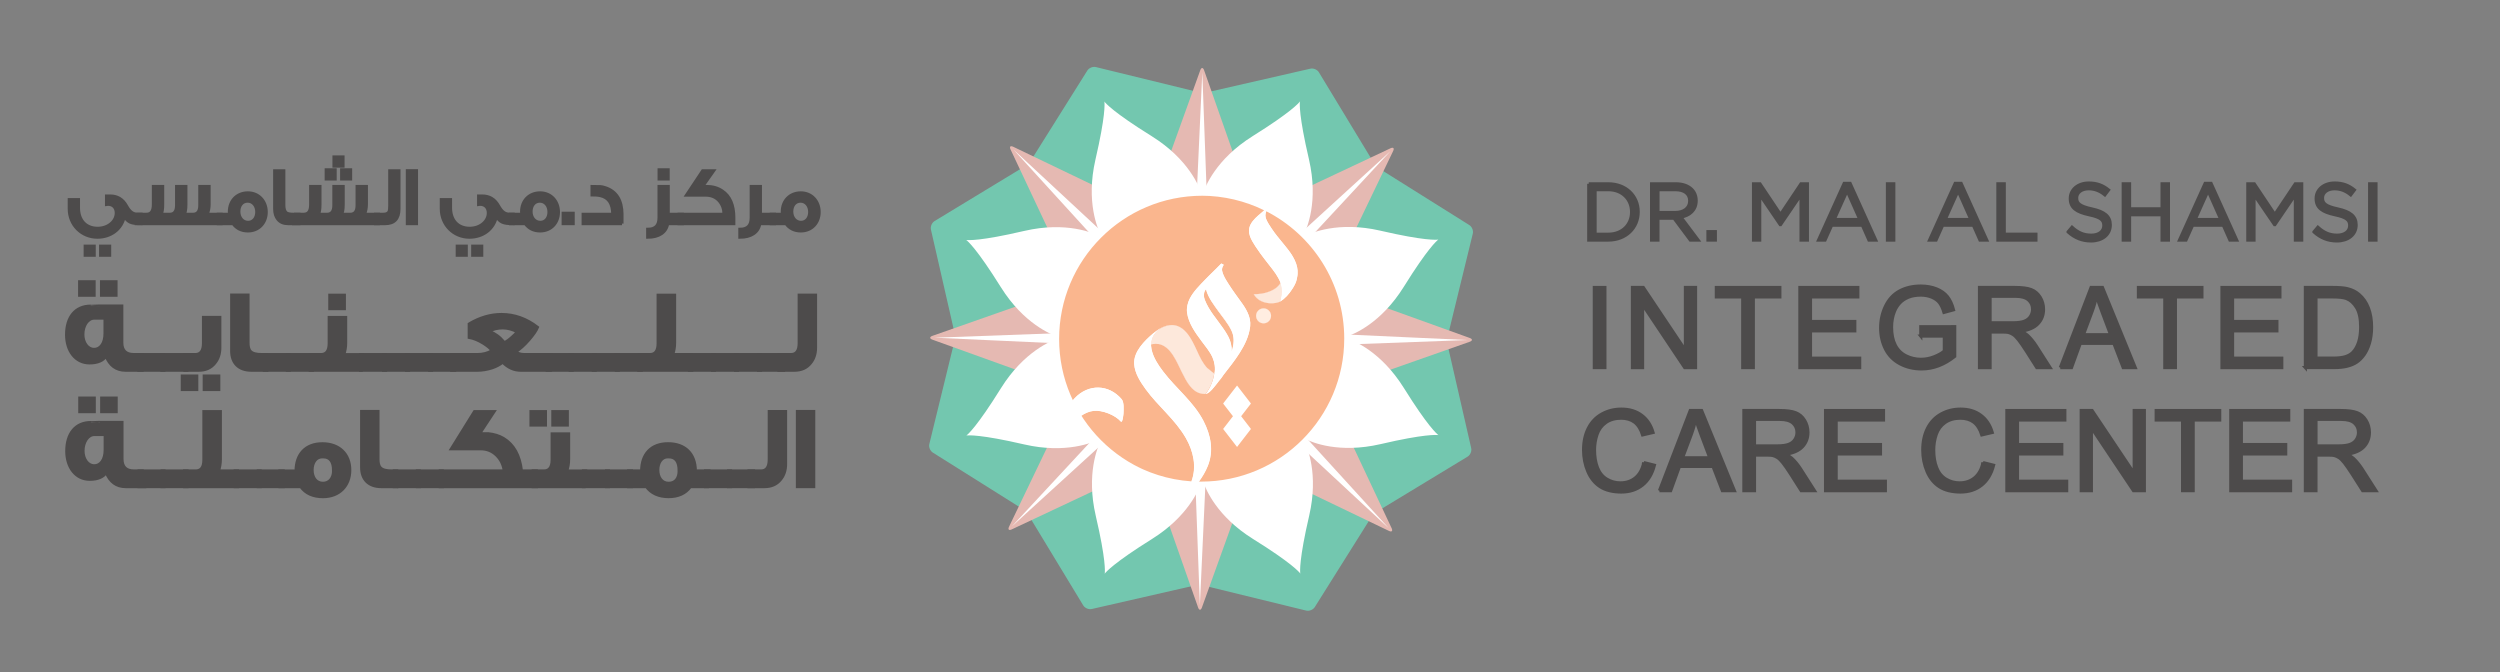 <?xml version="1.0" encoding="UTF-8"?>
<svg id="Layer_2" data-name="Layer 2" xmlns="http://www.w3.org/2000/svg" xmlns:xlink="http://www.w3.org/1999/xlink" viewBox="0 0 794.69 213.63">
  <rect x="0" y="0" width="794.69" height="213.63" fill="#808080" stroke="none"/>
  <defs>
    <style>
      .cls-1 {
        fill: #4d4b4b;
        stroke: #4d4b4b;
        stroke-miterlimit: 10;
      }

      .cls-2 {
        fill: #a3bbe1;
      }

      .cls-2, .cls-3, .cls-4, .cls-5, .cls-6, .cls-7, .cls-8, .cls-9, .cls-10, .cls-11 {
        stroke-width: 0px;
      }

      .cls-12 {
        clip-path: url(#clippath-2);
      }

      .cls-3 {
        fill: #ffede1;
      }

      .cls-4 {
        fill: none;
      }

      .cls-5 {
        fill: #73c7af;
      }

      .cls-13 {
        clip-path: url(#clippath-4);
      }

      .cls-6 {
        fill: #e5b9b2;
      }

      .cls-7 {
        fill: #f8ac86;
      }

      .cls-8 {
        fill: #fde8db;
      }

      .cls-14 {
        clip-path: url(#clippath);
      }

      .cls-15 {
        clip-path: url(#clippath-3);
      }

      .cls-9 {
        fill: #fab68e;
      }

      .cls-10 {
        fill: #fff;
      }

      .cls-11 {
        fill: #d4ebe4;
      }
    </style>
    <clipPath id="clippath">
      <circle class="cls-4" cx="382.2" cy="107.75" r="45.53"/>
    </clipPath>
    <clipPath id="clippath-2">
      <rect class="cls-4" x="-43.17" y="-192.46" width="841.89" height="595.28"/>
    </clipPath>
    <clipPath id="clippath-3">
      <rect class="cls-4" x="-43.17" y="-192.46" width="841.89" height="595.28"/>
    </clipPath>
    <clipPath id="clippath-4">
      <rect class="cls-4" x="-43.17" y="-192.46" width="841.89" height="595.28"/>
    </clipPath>
  </defs>
  <g id="Layer_1-2" data-name="Layer 1">
    <g>
      <rect class="cls-4" width="794.69" height="213.63"/>
      <g>
        <path class="cls-10" d="M457.19,107.75c.06,0,.11-.02.11-.02l-.02-.05-.09.06Z"/>
        <path class="cls-10" d="M307.12,107.75l.09-.06c-.07.01-.11.02-.11.02l.02.05Z"/>
        <path class="cls-10" d="M307.05,107.73s.04,0,.1.02l-.08-.06-.02.05Z"/>
        <path class="cls-10" d="M457.35,107.7s-.04,0-.1-.02l.08.06.02-.05Z"/>
        <path class="cls-5" d="M436.45,51.39c.52.85,1.63,1.98,2.47,2.51l28.15,17.65c.84.53,1.34,1.75,1.1,2.72l-7.89,32.28c-.24.97-.25,2.55-.03,3.52l7.41,32.38c.22.97-.29,2.18-1.14,2.7l-28.41,17.23c-.85.52-1.98,1.63-2.51,2.47l-17.67,28.14c-.53.84-1.75,1.34-2.72,1.1l-32.25-7.88c-.97-.24-2.55-.25-3.52-.03l-32.4,7.41c-.97.22-2.18-.29-2.7-1.14l-17.22-28.4c-.52-.85-1.63-1.98-2.47-2.51l-28.14-17.68c-.84-.53-1.34-1.75-1.1-2.72l7.88-32.25c.24-.97.25-2.55.03-3.52l-7.4-32.39c-.22-.97.29-2.18,1.14-2.7l28.41-17.24c.85-.51,1.98-1.63,2.51-2.47l17.66-28.15c.53-.84,1.75-1.34,2.72-1.1l32.27,7.89c.96.24,2.55.25,3.52.03l32.39-7.41c.97-.22,2.18.29,2.7,1.14l17.23,28.42Z"/>
        <path class="cls-6" d="M422.88,89.57c-.43.9-.02,1.91.92,2.24l43.39,15.62c.94.34.93.88,0,1.21l-43.51,15.3c-.94.33-1.36,1.34-.94,2.24l19.63,41.73c.42.9.04,1.28-.86.85l-41.58-19.97c-.9-.43-1.9-.02-2.24.92l-15.63,43.41c-.34.94-.88.93-1.21,0l-15.28-43.52c-.33-.94-1.34-1.36-2.24-.94l-41.73,19.63c-.9.42-1.28.04-.85-.86l19.97-41.58c.43-.9.02-1.91-.92-2.24l-43.41-15.64c-.94-.34-.93-.88,0-1.21l43.53-15.29c.94-.33,1.36-1.34.94-2.24l-19.63-41.72c-.42-.9-.04-1.28.86-.85l41.58,19.97c.9.43,1.9.02,2.24-.92l15.63-43.39c.34-.93.88-.93,1.21,0l15.29,43.51c.33.94,1.34,1.36,2.24.94l41.72-19.63c.9-.42,1.28-.04.85.86l-19.96,41.58Z"/>
        <path class="cls-10" d="M351.01,32.21l.06.08c0-.06-.02-.1-.02-.1l-.04.02Z"/>
        <path class="cls-10" d="M413.4,182.36l-.06-.08c0,.07.01.11.01.11l.05-.02Z"/>
        <path class="cls-10" d="M413.23,32.14s0,.04-.02.11l.06-.09-.04-.02Z"/>
        <path class="cls-10" d="M351.17,182.44s0-.04.02-.1l-.06.09.04.02Z"/>
        <path class="cls-10" d="M438.73,73.31c-13.33-3.05-21.95.71-23.92,1.71-.13-.13-.25-.27-.38-.39,1-1.98,4.74-10.6,1.67-23.92l-.03-.14c-3.24-13.88-2.94-17.72-2.84-18.32-.37.49-2.86,3.42-14.96,10.97l-.12.08c-11.7,7.33-15.09,16.18-15.73,18.17-.17,0-.34.01-.51.01-.63-1.97-4.03-10.83-15.76-18.16l-.12-.08c-12.1-7.52-14.6-10.45-14.97-10.95.09.61.4,4.45-2.82,18.33l-.03.14c-3.09,13.48.79,22.14,1.74,23.98-.12.12-.25.23-.37.35-1.86-.95-10.52-4.8-23.97-1.69l-.14.03c-13.88,3.24-17.72,2.93-18.33,2.85.49.36,3.42,2.86,10.97,14.95l.08.12c7.26,11.57,16,15.01,18.12,15.71,0,.18,0,.37,0,.55-2.1.69-10.85,4.14-18.1,15.74l-.08.12c-7.52,12.09-10.45,14.6-10.94,14.97.61-.09,4.46-.39,18.33,2.82l.14.03c13.19,3.02,21.76-.63,23.85-1.67.14.14.28.29.42.43-1.05,2.1-4.67,10.67-1.63,23.84l.03.14c3.24,13.88,2.93,17.72,2.84,18.32.37-.49,2.86-3.42,14.95-10.97l.12-.08c11.36-7.12,14.88-15.66,15.66-17.97.22,0,.43,0,.65-.01.78,2.3,4.3,10.84,15.69,17.96l.12.08c12.1,7.52,14.6,10.45,14.97,10.94-.09-.61-.4-4.45,2.82-18.33l.03-.14c3-13.09-.57-21.62-1.65-23.79.16-.15.32-.3.46-.45,2.19,1.08,10.72,4.62,23.79,1.6l.14-.03c13.89-3.24,17.72-2.93,18.33-2.85-.49-.36-3.43-2.85-10.97-14.95l-.08-.12c-7.18-11.45-15.8-14.93-18.03-15.67,0-.2,0-.41-.01-.61,2.22-.74,10.85-4.23,18.02-15.71l.08-.12c7.52-12.09,10.45-14.6,10.95-14.97-.61.09-4.46.4-18.33-2.81l-.14-.03Z"/>
        <polygon class="cls-10" points="382.18 22.99 385 100.07 441.96 48.07 389.49 104.57 466.51 108.09 389.47 110.93 441.43 167.89 384.94 115.39 381.41 192.42 378.6 115.35 321.62 167.36 374.09 110.86 297.08 107.35 374.12 104.52 322.15 47.54 378.66 100.02 382.18 22.99"/>
        <path class="cls-11" d="M400.12,56.51l.07-.06-.07.06Z"/>
        <polygon class="cls-10" points="388.85 128.21 388.85 128.34 391.92 132.31 388.85 136.29 388.85 136.42 393.23 142.08 397.6 136.42 397.6 136.29 394.53 132.31 397.6 128.34 397.6 128.21 393.23 122.55 388.85 128.21"/>
        <g>
          <path class="cls-1" d="M505.02,58.43h6.21c5.62,0,9.51,3.86,9.51,8.89v.05c0,5.03-3.88,8.94-9.51,8.94h-6.21v-17.89ZM511.23,74.45c4.52,0,7.41-3.07,7.41-7.03v-.05c0-3.96-2.89-7.08-7.41-7.08h-4.19v14.16h4.19Z"/>
          <path class="cls-1" d="M525.01,58.43h7.69c2.2,0,3.96.66,5.09,1.79.87.87,1.38,2.12,1.38,3.53v.05c0,2.96-2.04,4.7-4.86,5.21l5.49,7.31h-2.48l-5.19-6.95h-5.11v6.95h-2.02v-17.89ZM532.52,67.55c2.68,0,4.6-1.38,4.6-3.68v-.05c0-2.2-1.69-3.53-4.57-3.53h-5.52v7.26h5.49Z"/>
          <path class="cls-1" d="M542.92,73.63h2.35v2.68h-2.35v-2.68Z"/>
          <path class="cls-1" d="M557.41,58.43h2.04l6.52,9.76,6.52-9.76h2.04v17.89h-2.02v-14.49l-6.52,9.58h-.1l-6.52-9.56v14.47h-1.97v-17.89Z"/>
          <path class="cls-1" d="M586.22,58.3h1.89l8.15,18.02h-2.17l-2.1-4.73h-9.74l-2.12,4.73h-2.07l8.15-18.02ZM591.2,69.77l-4.06-9.12-4.09,9.12h8.15Z"/>
          <path class="cls-1" d="M599.97,58.43h2.02v17.89h-2.02v-17.89Z"/>
          <path class="cls-1" d="M621.51,58.3h1.89l8.15,18.02h-2.17l-2.1-4.73h-9.74l-2.12,4.73h-2.07l8.15-18.02ZM626.49,69.77l-4.06-9.12-4.09,9.12h8.15Z"/>
          <path class="cls-1" d="M635.08,58.43h2.02v16.02h10.07v1.87h-12.09v-17.89Z"/>
          <path class="cls-1" d="M657.39,73.71l1.25-1.48c1.87,1.69,3.65,2.53,6.13,2.53s3.99-1.28,3.99-3.04v-.05c0-1.66-.89-2.61-4.65-3.4-4.11-.89-6.01-2.22-6.01-5.16v-.05c0-2.81,2.48-4.88,5.88-4.88,2.61,0,4.47.74,6.29,2.2l-1.18,1.56c-1.66-1.35-3.32-1.94-5.16-1.94-2.33,0-3.81,1.28-3.81,2.89v.05c0,1.69.92,2.63,4.86,3.48,3.99.87,5.83,2.33,5.83,5.06v.05c0,3.07-2.56,5.06-6.11,5.06-2.84,0-5.16-.95-7.31-2.86Z"/>
          <path class="cls-1" d="M674.92,58.43h2.02v7.95h10.33v-7.95h2.02v17.89h-2.02v-8.05h-10.33v8.05h-2.02v-17.89Z"/>
          <path class="cls-1" d="M700.96,58.3h1.89l8.15,18.02h-2.17l-2.1-4.73h-9.74l-2.12,4.73h-2.07l8.15-18.02ZM705.95,69.77l-4.06-9.12-4.09,9.12h8.15Z"/>
          <path class="cls-1" d="M714.54,58.43h2.04l6.52,9.76,6.52-9.76h2.04v17.89h-2.02v-14.49l-6.52,9.58h-.1l-6.52-9.56v14.47h-1.97v-17.89Z"/>
          <path class="cls-1" d="M735.54,73.71l1.25-1.48c1.87,1.69,3.65,2.53,6.13,2.53s3.99-1.28,3.99-3.04v-.05c0-1.66-.89-2.61-4.65-3.4-4.11-.89-6.01-2.22-6.01-5.16v-.05c0-2.81,2.48-4.88,5.88-4.88,2.61,0,4.47.74,6.29,2.2l-1.18,1.56c-1.66-1.35-3.32-1.94-5.16-1.94-2.33,0-3.81,1.28-3.81,2.89v.05c0,1.69.92,2.63,4.86,3.48,3.99.87,5.83,2.33,5.83,5.06v.05c0,3.07-2.56,5.06-6.11,5.06-2.84,0-5.16-.95-7.31-2.86Z"/>
          <path class="cls-1" d="M753.25,58.43h2.02v17.89h-2.02v-17.89Z"/>
        </g>
        <g>
          <path class="cls-1" d="M522.53,147.04l3.37.85c-.71,2.77-1.98,4.88-3.81,6.33-1.84,1.46-4.08,2.18-6.73,2.18s-4.98-.56-6.7-1.68c-1.72-1.12-3.03-2.74-3.93-4.86-.9-2.12-1.35-4.4-1.35-6.83,0-2.65.51-4.97,1.52-6.94,1.01-1.97,2.46-3.47,4.33-4.5,1.87-1.03,3.93-1.54,6.18-1.54,2.55,0,4.69.65,6.43,1.95,1.74,1.3,2.95,3.12,3.63,5.47l-3.32.78c-.59-1.85-1.45-3.2-2.57-4.05-1.12-.84-2.54-1.27-4.24-1.27-1.96,0-3.59.47-4.91,1.41-1.31.94-2.24,2.2-2.77,3.78-.53,1.58-.8,3.21-.8,4.89,0,2.17.32,4.06.95,5.67.63,1.62,1.61,2.82,2.94,3.62,1.33.8,2.77,1.2,4.33,1.2,1.89,0,3.49-.54,4.8-1.63,1.31-1.09,2.19-2.7,2.66-4.85Z"/>
          <path class="cls-1" d="M527.5,155.97l9.78-25.47h3.63l10.42,25.47h-3.84l-2.97-7.71h-10.65l-2.8,7.71h-3.58ZM534.85,145.51h8.64l-2.66-7.06c-.81-2.14-1.41-3.9-1.81-5.28-.32,1.63-.78,3.26-1.37,4.86l-2.8,7.47Z"/>
          <path class="cls-1" d="M554.34,155.97v-25.47h11.29c2.27,0,4,.23,5.18.69,1.18.46,2.13,1.27,2.83,2.42s1.06,2.44,1.06,3.84c0,1.81-.58,3.33-1.75,4.57-1.17,1.24-2.98,2.03-5.42,2.36.89.43,1.57.85,2.03,1.27.98.9,1.92,2.03,2.8,3.39l4.43,6.93h-4.24l-3.37-5.3c-.98-1.53-1.8-2.7-2.43-3.51-.64-.81-1.21-1.38-1.71-1.7-.5-.32-1.02-.55-1.54-.68-.38-.08-1.01-.12-1.88-.12h-3.91v11.31h-3.37ZM557.71,141.74h7.24c1.54,0,2.75-.16,3.61-.48s1.53-.83,1.98-1.53c.45-.7.68-1.46.68-2.28,0-1.21-.44-2.2-1.31-2.97-.88-.78-2.26-1.17-4.14-1.17h-8.06v8.43Z"/>
          <path class="cls-1" d="M580.3,155.97v-25.47h18.42v3.01h-15.05v7.8h14.09v2.99h-14.09v8.67h15.64v3.01h-19.01Z"/>
          <path class="cls-1" d="M630.35,147.04l3.37.85c-.71,2.77-1.98,4.88-3.81,6.33-1.84,1.46-4.08,2.18-6.73,2.18s-4.98-.56-6.7-1.68c-1.72-1.12-3.03-2.74-3.93-4.86-.9-2.12-1.35-4.4-1.35-6.83,0-2.65.51-4.97,1.52-6.94,1.01-1.97,2.46-3.47,4.33-4.5,1.87-1.03,3.93-1.54,6.18-1.54,2.55,0,4.69.65,6.43,1.95,1.74,1.3,2.95,3.12,3.63,5.47l-3.32.78c-.59-1.85-1.45-3.2-2.57-4.05-1.12-.84-2.54-1.27-4.24-1.27-1.96,0-3.59.47-4.91,1.41-1.31.94-2.24,2.2-2.77,3.78-.53,1.58-.8,3.21-.8,4.89,0,2.17.32,4.06.95,5.67.63,1.62,1.61,2.82,2.94,3.62,1.33.8,2.77,1.2,4.33,1.2,1.89,0,3.49-.54,4.8-1.63,1.31-1.09,2.2-2.7,2.66-4.85Z"/>
          <path class="cls-1" d="M637.94,155.97v-25.47h18.42v3.01h-15.05v7.8h14.09v2.99h-14.09v8.67h15.64v3.01h-19.01Z"/>
          <path class="cls-1" d="M661.57,155.97v-25.47h3.46l13.38,20v-20h3.23v25.47h-3.46l-13.38-20.02v20.02h-3.23Z"/>
          <path class="cls-1" d="M693.79,155.97v-22.46h-8.39v-3.01h20.19v3.01h-8.43v22.46h-3.37Z"/>
          <path class="cls-1" d="M709.11,155.97v-25.47h18.42v3.01h-15.05v7.8h14.09v2.99h-14.09v8.67h15.64v3.01h-19.01Z"/>
          <path class="cls-1" d="M732.82,155.97v-25.47h11.29c2.27,0,4,.23,5.18.69,1.18.46,2.13,1.27,2.83,2.42.71,1.16,1.06,2.44,1.06,3.84,0,1.81-.58,3.33-1.75,4.57-1.17,1.24-2.98,2.03-5.42,2.36.89.43,1.57.85,2.03,1.27.98.9,1.92,2.03,2.8,3.39l4.43,6.93h-4.24l-3.37-5.3c-.99-1.53-1.8-2.7-2.43-3.51-.64-.81-1.21-1.38-1.71-1.7-.5-.32-1.02-.55-1.54-.68-.38-.08-1.01-.12-1.88-.12h-3.91v11.31h-3.37ZM736.2,141.74h7.24c1.54,0,2.75-.16,3.61-.48s1.53-.83,1.98-1.53c.45-.7.68-1.46.68-2.28,0-1.21-.44-2.2-1.31-2.97-.87-.78-2.25-1.17-4.14-1.17h-8.06v8.43Z"/>
        </g>
        <g>
          <path class="cls-1" d="M506.79,116.85v-25.47h3.37v25.47h-3.37Z"/>
          <path class="cls-1" d="M518.91,116.85v-25.47h3.46l13.38,20v-20h3.23v25.47h-3.46l-13.38-20.02v20.02h-3.23Z"/>
          <path class="cls-1" d="M553.97,116.85v-22.46h-8.39v-3.01h20.19v3.01h-8.43v22.46h-3.37Z"/>
          <path class="cls-1" d="M572.14,116.85v-25.47h18.42v3.01h-15.05v7.8h14.09v2.99h-14.09v8.67h15.64v3.01h-19.01Z"/>
          <path class="cls-1" d="M610.57,106.85v-2.99l10.79-.02v9.45c-1.66,1.32-3.36,2.31-5.12,2.98-1.76.67-3.57,1-5.42,1-2.5,0-4.78-.54-6.82-1.61-2.04-1.07-3.59-2.62-4.63-4.65-1.04-2.03-1.56-4.29-1.56-6.79s.52-4.79,1.56-6.94c1.04-2.15,2.53-3.75,4.47-4.79,1.95-1.04,4.19-1.56,6.72-1.56,1.84,0,3.51.3,4.99.89,1.49.6,2.66,1.43,3.5,2.49.84,1.07,1.49,2.46,1.93,4.17l-3.04.83c-.38-1.3-.86-2.32-1.42-3.06-.57-.74-1.38-1.34-2.43-1.78s-2.22-.67-3.51-.67c-1.54,0-2.87.23-4,.7-1.12.47-2.03,1.09-2.72,1.85s-1.22,1.6-1.61,2.52c-.65,1.58-.97,3.28-.97,5.13,0,2.27.39,4.17,1.17,5.7.78,1.53,1.92,2.67,3.41,3.41,1.49.74,3.08,1.11,4.76,1.11,1.46,0,2.88-.28,4.27-.84,1.39-.56,2.44-1.16,3.16-1.8v-4.74h-7.49Z"/>
          <path class="cls-1" d="M629.23,116.85v-25.47h11.29c2.27,0,4,.23,5.18.69,1.18.46,2.13,1.27,2.83,2.42.71,1.16,1.06,2.44,1.06,3.84,0,1.81-.58,3.33-1.75,4.57-1.17,1.24-2.98,2.03-5.42,2.36.89.43,1.57.85,2.03,1.27.98.9,1.92,2.03,2.8,3.39l4.43,6.93h-4.24l-3.37-5.3c-.99-1.53-1.8-2.7-2.43-3.51-.64-.81-1.21-1.38-1.71-1.7-.5-.32-1.02-.55-1.54-.68-.38-.08-1.01-.12-1.88-.12h-3.91v11.31h-3.37ZM632.6,102.61h7.24c1.54,0,2.75-.16,3.61-.48s1.53-.83,1.98-1.53c.45-.7.68-1.46.68-2.28,0-1.21-.44-2.2-1.31-2.97-.87-.78-2.25-1.17-4.14-1.17h-8.06v8.43Z"/>
          <path class="cls-1" d="M654.92,116.85l9.78-25.47h3.63l10.42,25.47h-3.84l-2.97-7.71h-10.65l-2.8,7.71h-3.58ZM662.27,106.39h8.64l-2.66-7.06c-.81-2.14-1.41-3.9-1.81-5.28-.32,1.63-.78,3.26-1.37,4.86l-2.8,7.47Z"/>
          <path class="cls-1" d="M688.14,116.85v-22.46h-8.39v-3.01h20.19v3.01h-8.43v22.46h-3.37Z"/>
          <path class="cls-1" d="M706.31,116.85v-25.47h18.42v3.01h-15.05v7.8h14.09v2.99h-14.09v8.67h15.64v3.01h-19.01Z"/>
          <path class="cls-1" d="M732.82,116.85v-25.47h8.77c1.98,0,3.49.12,4.53.37,1.46.34,2.7.94,3.74,1.82,1.34,1.14,2.35,2.59,3.01,4.35.67,1.77,1,3.78,1,6.05,0,1.93-.23,3.65-.68,5.14-.45,1.49-1.03,2.73-1.74,3.71-.71.98-1.48,1.75-2.32,2.31-.84.56-1.85.99-3.04,1.28s-2.55.43-4.09.43h-9.19ZM736.19,113.84h5.44c1.68,0,3-.16,3.95-.47.96-.31,1.72-.75,2.28-1.32.8-.8,1.42-1.87,1.87-3.22.45-1.35.67-2.99.67-4.91,0-2.66-.44-4.71-1.31-6.14-.87-1.43-1.94-2.39-3.19-2.88-.9-.35-2.36-.52-4.36-.52h-5.35v19.46Z"/>
        </g>
        <path class="cls-10" d="M385.81,100.27c-1.11-1.55-2.14-3.17-2.84-4.98-.09-.24-.16-.5-.21-.75-.08-.43-.07-.88,0-1.31.01-.09.03-.18.05-.26l.02-.08h0c.08-.28.21-.54.4-.78l.15-.21c.54,2.55,2.58,5.14,3.9,7.01,1.47,2.09,3.15,3.96,4.24,6.3.81,1.73.79,3.7.3,5.54-.01.07-.04.13-.05.2-.03.14-.07.28-.11.41v.03c-.03.07-.05.14-.07.21h0s-.04.14-.04.14c.02-.8-.06-1.6-.24-2.4-.09-.4-.2-.8-.35-1.21-.24-.62-.54-1.25-.91-1.87-.4-.7-.85-1.37-1.31-2.02-.94-1.35-1.96-2.64-2.91-3.98M383.33,125.21c1.21-.11,2.91-2.54,3.59-3.36.04-.06.26-.33.52-.69.54-.61,1.04-1.26,1.45-1.92,3.46-4.47,7.66-9.49,8.45-15.02.03-.17.04-.35.07-.52.15-1.48-.18-2.87-.76-4.17-.14-.34-.3-.65-.48-.97-.07-.13-.14-.25-.21-.37-.09-.16-.18-.31-.28-.47-.14-.21-.27-.42-.41-.64-.15-.23-.31-.46-.47-.68-1.46-2.05-2.95-4.03-4.3-6.16-.55-.87-1.11-1.73-1.52-2.67-.41-.94-.78-1.88-.28-2.86.05-.1.18-.3.3-.52-.24-.14-.49-.27-.73-.4-.1.08-.19.14-.23.19-1.91,2.01-3.12,3.05-4.86,4.86-1.81,1.89-3.82,3.82-5.01,6.19-.62,1.24-1,2.86-.83,4.26.43,3.43,2.57,6.4,4.58,9.11,1.24,1.67,2.66,3.31,3.51,5.22.34.76.58,1.6.7,2.47v-.03s0,.03,0,.03c.13.95.11,1.92-.09,2.82,0-.01-.03-.06-.09-.11-.29,1.81-1.01,4.25-2.77,6.43h.12Z"/>
        <path class="cls-7" d="M366.06,111.06c-.08-.37-.13-.75-.15-1.12,0-.14-.01-.28,0-.43.78-.2,1.6-.26,2.37-.13,3.91.64,5.85,5.81,7.38,8.87,1.55,3.08,3.52,7.25,7.56,6.97,1.75-2.18,2.47-4.62,2.77-6.43-.41-.39-2.05-1.6-2.26-1.83-.7-.76-1.28-1.61-1.78-2.51-1.03-1.82-1.75-3.81-2.76-5.65-.09-.16-.17-.32-.26-.48-.31-.57-.64-1.11-1.01-1.64-.38-.54-.81-1.05-1.29-1.52l-.09-.08c-.08-.07-.16-.15-.24-.22-.12-.11-.26-.22-.39-.32l-.03-.02c-.14-.1-.27-.2-.41-.29l-.11-.07c-.12-.07-.24-.14-.37-.21l-.12-.06c-.16-.08-.33-.16-.49-.23-1.64-.65-3.4-.29-4.98.48-4.62,2.4-3.31,6.91-3.31,6.91"/>
        <path class="cls-8" d="M372.55,103.33h-.01c-1.01,0-2.02.29-2.98.73-.01,0-.02.01-.04.02-.02,0-.03.02-.05.02-.02.01-.05.02-.07.04,0,0-.02,0-.03.01-2.95,1.54-3.48,3.93-3.48,5.46,0,.87.17,1.45.17,1.45-.08-.37-.13-.75-.15-1.13,0-.11-.01-.21-.01-.32,0-.04,0-.07,0-.11.5-.13,1.01-.2,1.52-.2.29,0,.57.02.85.07,3.91.64,5.85,5.81,7.38,8.87,1.5,2.98,3.4,6.98,7.17,6.98.13,0,.26,0,.39-.01,1.76-2.18,2.48-4.62,2.77-6.43-.41-.39-2.05-1.6-2.26-1.83-.7-.76-1.28-1.61-1.78-2.51-1.03-1.83-1.75-3.81-2.76-5.65-.09-.16-.17-.32-.26-.48-.31-.56-.64-1.11-1.01-1.64-.38-.54-.81-1.05-1.29-1.52l-.09-.08c-.08-.07-.16-.15-.24-.22-.12-.11-.26-.22-.39-.32l-.03-.02c-.14-.1-.27-.2-.41-.29l-.11-.06c-.12-.07-.24-.15-.37-.21l-.12-.06c-.16-.08-.33-.16-.49-.22-.02,0-.03-.01-.05-.02,0,0,0,0,0,0-.41-.15-.82-.25-1.24-.29-.17-.02-.34-.03-.51-.03"/>
        <path class="cls-10" d="M382.59,133.85c-3.15-6.09-8.73-10.34-12.82-15.73-1.55-2.04-3.18-4.47-3.7-7.05,0,0-1.3-4.51,3.31-6.91-1.02.5-1.97,1.16-2.76,1.83-2.74,2.32-6.32,5.83-6.06,9.76.19,2.95,1.95,5.65,3.64,7.98,3.97,5.46,9.37,9.6,12.77,15.51,2.44,4.23,3.53,9.22,1.79,13.81.77.05,1.55.08,2.34.1,1.16-1.6,2.16-3.28,2.85-5.01,1.94-4.82.97-9.77-1.36-14.26"/>
        <path class="cls-10" d="M356.28,133.96c.61.71.86-2.42.87-2.58.04-1.17.24-3.53-.61-4.51-4.14-4.79-10.58-4.85-14.88-.3-.27.28-.52.57-.77.87.81,1.67,1.72,3.27,2.72,4.82,1.2-.88,2.56-1.48,4.05-1.65,2.66-.31,6.84,1.32,8.61,3.37"/>
        <path class="cls-7" d="M401.66,98.02c-1.32,0-2.38,1.07-2.38,2.38s1.07,2.38,2.38,2.38,2.38-1.07,2.38-2.38-1.07-2.38-2.38-2.38"/>
        <path class="cls-3" d="M401.66,98.02c-1.32,0-2.38,1.07-2.38,2.38s1.07,2.38,2.38,2.38,2.38-1.07,2.38-2.38-1.07-2.38-2.38-2.38"/>
        <path class="cls-7" d="M407.05,95.39l.02-.1c.02-.06.03-.12.04-.17.1-.43.18-.88.24-1.32.1-.74.09-1.5.02-2.25-.05-.54-.16-1.08-.32-1.61-.54.91-1.34,1.62-2.26,2.13-.85.48-1.78.81-2.72,1.05-.75.19-1.52.3-2.29.35-.42.03-.83.03-1.24.02.45.9,1.2,1.6,2.11,2.08h.02c.17.1.35.19.53.26l.07.03c.17.07.33.13.51.19l.11.03c.16.05.32.09.48.13l.17.03c.14.03.29.06.44.08.07.01.14.02.22.03.13.02.26.03.39.04.09,0,.18.01.27.01.11,0,.23,0,.34,0,.1,0,.21,0,.31,0,.1,0,.2,0,.29-.02.11-.01.23-.02.34-.04.08,0,.16-.02.25-.03.12-.02.24-.04.36-.07.07-.02.14-.03.21-.05.12-.03.24-.07.36-.1.06-.02.12-.04.18-.06.12-.04.23-.09.35-.14l.1-.04h0s0,0,0,0c.05-.19.09-.33.12-.47"/>
        <path class="cls-8" d="M407.06,89.95h0c-.54.91-1.34,1.62-2.26,2.13-.85.48-1.78.81-2.72,1.05-.75.19-1.52.3-2.29.35-.09,0-.19.01-.28.01-.04,0-.07,0-.1,0-.12,0-.25,0-.38,0h-.02c-.15,0-.3,0-.46,0,.45.9,1.21,1.6,2.11,2.08h.02c.17.1.35.19.53.26l.07.03c.17.07.34.13.51.19l.11.03c.16.05.32.09.48.13l.17.03c.14.03.29.06.44.08.07.01.14.02.22.03.13.02.26.03.39.04.09,0,.18,0,.27.01.11,0,.21,0,.32,0h.02c.1,0,.2,0,.31,0,.1,0,.19,0,.29-.02.11-.01.23-.02.34-.04.08,0,.17-.02.25-.03.12-.02.24-.04.36-.07.07-.02.14-.03.21-.05.12-.03.24-.07.36-.1.06-.02.12-.04.18-.06.12-.04.24-.09.35-.14l.1-.05h0s0,0,0,0c.05-.19.09-.33.12-.47l.02-.1c.02-.06.03-.12.04-.17.1-.43.18-.88.24-1.31.05-.4.07-.79.07-1.19,0-.35-.02-.7-.05-1.05-.05-.54-.16-1.08-.31-1.61"/>
        <path class="cls-10" d="M402.64,66.83s.07-.12.12-.22l.06-.1c-.11-.06-.23-.11-.34-.17-.18.18-.38.35-.58.52.2.1.4.2.59.31.05-.11.09-.22.15-.34"/>
        <path class="cls-10" d="M397.56,71.35c-1.3,2.53.19,4.85,1.5,6.9.43.67.91,1.37,1.56,2.26.39.53.78,1.05,1.17,1.57l.29.38c.57.75,1.15,1.5,1.74,2.24l.68.87c.74.95,1.42,1.95,1.98,3.01.14.28.3.55.41.85.06.16.12.33.17.51l.03-.04c.07-.12.14-.25.2-.38.47,1.58.43,3.28.04,4.91-.02.07-.04.15-.06.22-.03.15-.07.3-.12.49-.02.08-.04.15-.06.23l-.05.16-.1.31c1.47-.88,2.82-2.31,4.02-4.25.67-1.09,1.07-1.99,1.23-2.75.02-.12.05-.24.08-.36.06-.27.12-.55.15-.83.01-.1.02-.2.03-.3,0-.09.02-.18.03-.28.1-1.42-.2-2.86-.92-4.38-.17-.35-.34-.68-.54-1.03-.08-.14-.16-.26-.23-.38-.08-.13-.15-.25-.22-.36l-.1-.15c-.16-.23-.31-.45-.46-.67-.17-.24-.35-.49-.53-.72-.66-.88-1.37-1.73-2.05-2.55-1.04-1.25-2.11-2.55-3.04-3.95l-.15-.22c-.58-.86-1.17-1.74-1.62-2.7-.47-1-.5-1.81-.1-2.8-.2-.1-.4-.21-.6-.31-.32.28-.64.56-.96.83-1.29,1.08-2.62,2.19-3.38,3.66"/>
        <path class="cls-10" d="M407.09,95.38c.02-.08.04-.15.06-.23.06-.19.09-.34.12-.49.02-.08.04-.15.06-.23.39-1.63.43-3.34-.04-4.91-.06.13-.13.26-.2.38l-.03.04c.15.52.26,1.07.32,1.61.07.75.08,1.5-.02,2.25-.05.44-.14.88-.24,1.32-.01.05-.03.11-.04.17l-.02.1c-.03.14-.06.28-.12.47h0s.1-.32.1-.32l.05-.16Z"/>
        <g class="cls-14">
          <rect class="cls-4" x="-43.17" y="-192.46" width="841.89" height="595.28"/>
          <g class="cls-12">
            <path class="cls-10" d="M387.39,114.22c0,.18.06,1.24-.18,2.71.06.06.1.1.09.11.2-.9.22-1.87.09-2.82"/>
            <path class="cls-7" d="M392.17,106.29c.16.41.25.81.35,1.21.19.75.31,1.5.29,2.25.02-.07.05-.14.07-.21v-.03c.07-.2.13-.41.17-.61.49-1.85.51-3.81-.3-5.54-1.09-2.34-2.77-4.21-4.24-6.3-1.32-1.88-3.36-4.46-3.9-7.01l-.15.21c-.19.24-.32.5-.4.79h0s-.02.08-.02.08c-.02.08-.04.17-.05.26-.06.43-.07.88,0,1.31.05.25.12.5.21.75.7,1.81,1.73,3.43,2.84,4.98.95,1.34,1.97,2.64,2.91,3.98.49.69.95,1.4,1.38,2.13.35.6.62,1.18.84,1.77"/>
            <path class="cls-10" d="M392.77,109.9l.04-.15c.02-.75-.1-1.5-.29-2.25.18.81.26,1.61.24,2.4"/>
            <path class="cls-10" d="M389.95,102.39c-.94-1.35-1.96-2.64-2.91-3.98.95,1.34,1.97,2.64,2.91,3.98"/>
            <path class="cls-10" d="M392.99,109.1c.02-.07.04-.13.05-.2-.05.2-.1.41-.17.61.04-.14.08-.28.11-.41"/>
            <path class="cls-10" d="M392.17,106.29c-.22-.59-.49-1.17-.84-1.77-.43-.73-.9-1.44-1.38-2.13.46.66.9,1.33,1.31,2.02.37.63.67,1.26.91,1.87"/>
            <path class="cls-10" d="M392.81,109.76c.02-.07.04-.14.06-.21-.02.07-.04.14-.06.21h0Z"/>
            <path class="cls-10" d="M392.52,107.5c-.1-.4-.19-.8-.35-1.21.15.4.25.81.35,1.21"/>
            <path class="cls-2" d="M399.4,72.09l-.13.13s.08-.07.14-.11v-.02Z"/>
          </g>
          <g class="cls-15">
            <path class="cls-9" d="M390.02,106.27c.37.63.67,1.26.91,1.87.15.4.26.81.35,1.21.18.81.27,1.61.24,2.4l.04-.15h0c.02-.07.05-.14.07-.21v-.03c.05-.14.09-.28.12-.42.02-.07.04-.13.05-.2.49-1.84.51-3.81-.3-5.54-1.09-2.34-2.77-4.21-4.24-6.3-1.32-1.88-3.36-4.46-3.9-7.01l-.15.21c-.19.24-.32.5-.4.78h0s-.02.08-.02.08c-.02.08-.04.17-.05.26-.06.43-.07.88,0,1.31.05.25.12.51.21.75.7,1.81,1.73,3.43,2.84,4.98.95,1.34,1.97,2.64,2.91,3.98.46.66.9,1.33,1.31,2.02"/>
            <path class="cls-9" d="M401.66,102.78c-1.32,0-2.38-1.07-2.38-2.38s1.07-2.38,2.38-2.38,2.38,1.07,2.38,2.38-1.07,2.38-2.38,2.38M397.6,128.34l-3.07,3.97,3.07,3.98v.13l-4.37,5.66-4.38-5.66v-.13l3.08-3.98-3.08-3.97v-.13l4.38-5.66,4.37,5.66v.13ZM402.5,67.17c-.4.99-.36,1.8.1,2.8.45.95,1.05,1.84,1.62,2.7l.15.22c.93,1.4,2.01,2.69,3.04,3.95.68.83,1.39,1.68,2.05,2.55.18.24.36.48.53.72.15.22.31.44.46.66l.1.15c.07.12.15.23.22.36.08.12.15.25.23.39.2.34.38.68.54,1.03.72,1.52,1.02,2.96.92,4.38-.01.09-.02.19-.03.28-.01.1-.02.2-.03.3-.03.28-.09.56-.15.83-.03.12-.05.24-.08.36-.15.76-.55,1.66-1.23,2.75-1.2,1.94-2.55,3.36-4.02,4.24h0s-.1.05-.1.05c-.12.05-.23.1-.35.14-.06.02-.12.04-.18.06-.12.04-.24.07-.36.1-.07.02-.14.03-.21.05-.12.03-.24.05-.36.07-.08.01-.16.02-.25.03-.11.02-.22.03-.34.04-.1,0-.19.01-.29.02-.1,0-.2,0-.31,0-.11,0-.22,0-.34,0-.09,0-.18,0-.27-.01-.13-.01-.26-.03-.39-.04-.07,0-.14-.02-.22-.03-.15-.02-.29-.05-.44-.08l-.17-.03c-.16-.04-.32-.08-.48-.13l-.11-.03c-.17-.06-.34-.12-.51-.19l-.07-.03c-.18-.08-.36-.16-.53-.25h-.02c-.9-.49-1.65-1.19-2.11-2.09.42.01.83,0,1.24-.02.77-.05,1.54-.17,2.29-.35.94-.23,1.87-.57,2.72-1.05.92-.52,1.72-1.22,2.26-2.13-.05-.17-.11-.34-.17-.51-.11-.3-.26-.57-.41-.85-.56-1.07-1.24-2.06-1.98-3.01l-.68-.87c-.58-.74-1.17-1.49-1.74-2.24l-.29-.38c-.39-.52-.79-1.04-1.17-1.57-.65-.89-1.13-1.59-1.56-2.26-1.31-2.05-2.8-4.37-1.5-6.9.75-1.46,2.09-2.58,3.38-3.66.32-.27.64-.55.96-.83-6.04-2.97-12.84-4.65-20.03-4.65-25.11,0-45.47,20.35-45.47,45.46,0,7.08,1.62,13.77,4.5,19.75.25-.29.5-.59.76-.87,4.31-4.55,10.74-4.49,14.88.31.85.98.65,3.35.61,4.51,0,.17-.26,3.3-.87,2.58-1.77-2.05-5.95-3.68-8.61-3.37-1.49.17-2.85.78-4.05,1.65,7.56,11.74,20.38,19.78,35.13,20.78,1.73-4.58.64-9.57-1.79-13.81-3.4-5.9-8.8-10.05-12.77-15.51-1.68-2.33-3.44-5.03-3.64-7.98-.26-3.93,3.32-7.44,6.06-9.76.79-.67,1.74-1.33,2.76-1.83,1.58-.77,3.34-1.13,4.98-.48.17.07.33.14.49.22l.12.06c.13.07.25.14.37.21l.11.07c.14.09.28.19.41.29l.03.02c.13.1.26.21.39.32.08.07.16.15.24.22l.09.08c.48.46.91.98,1.29,1.52.37.53.7,1.07,1.01,1.64.09.16.18.32.27.48,1.01,1.84,1.73,3.82,2.76,5.65.51.9,1.08,1.75,1.78,2.51.21.23,1.86,1.44,2.26,1.83.06.06.1.1.09.11.2-.9.22-1.87.09-2.82-.12-.86-.36-1.71-.7-2.47-.85-1.91-2.28-3.55-3.51-5.22-2.01-2.71-4.15-5.67-4.58-9.11-.17-1.4.2-3.01.83-4.26,1.2-2.37,3.2-4.3,5.01-6.19,1.73-1.82,2.95-2.85,4.86-4.86.04-.04.12-.11.23-.19.25.13.49.26.73.4-.12.22-.25.43-.3.53-.49.98-.13,1.92.28,2.85.41.94.98,1.8,1.52,2.67,1.34,2.13,2.83,4.11,4.3,6.16.16.22.32.45.47.68.14.21.27.42.41.63.1.15.19.31.28.47.07.12.14.25.21.37.17.32.33.64.48.97.58,1.3.91,2.68.76,4.17-.02.17-.04.35-.07.52-.79,5.54-4.99,10.55-8.45,15.02-.41.67-.91,1.31-1.45,1.93-.26.35-.48.63-.53.69-.69.83-2.38,3.25-3.59,3.36h-.12c-4.03.29-6.01-3.88-7.56-6.96-1.54-3.06-3.47-8.24-7.38-8.87-.77-.13-1.59-.07-2.37.13,0,.14,0,.28,0,.43.03.38.08.75.15,1.12.52,2.59,2.15,5.02,3.7,7.05,4.09,5.39,9.67,9.64,12.82,15.73,2.33,4.49,3.3,9.45,1.36,14.26-.7,1.73-1.69,3.42-2.85,5.01.26,0,.52.02.78.02,25.11,0,45.47-20.35,45.47-45.46,0-17.68-10.1-32.99-24.84-40.51"/>
          </g>
          <g class="cls-13">
            <path class="cls-10" d="M385.81,100.27c-1.11-1.55-2.14-3.17-2.84-4.98-.09-.24-.16-.5-.21-.75-.08-.43-.07-.88,0-1.31.01-.09.03-.18.05-.26l.02-.08h0c.08-.28.21-.54.4-.78l.15-.21c.54,2.55,2.58,5.14,3.9,7.01,1.47,2.09,3.15,3.96,4.24,6.3.81,1.73.79,3.7.3,5.54-.01.07-.04.13-.05.2-.03.14-.07.28-.11.41v.03c-.03.07-.05.14-.07.21h0s-.04.14-.04.14c.02-.8-.06-1.6-.24-2.4-.09-.4-.2-.8-.35-1.21-.24-.62-.54-1.25-.91-1.87-.4-.7-.85-1.37-1.31-2.02-.94-1.35-1.96-2.64-2.91-3.98M383.33,125.21c1.21-.11,2.91-2.54,3.59-3.36.04-.06.26-.33.52-.69.54-.61,1.04-1.26,1.45-1.92,3.46-4.47,7.66-9.49,8.45-15.02.03-.17.04-.35.07-.52.15-1.48-.18-2.87-.76-4.17-.14-.34-.3-.65-.48-.97-.07-.13-.14-.25-.21-.37-.09-.16-.18-.31-.28-.47-.14-.21-.27-.42-.41-.64-.15-.23-.31-.46-.47-.68-1.46-2.05-2.95-4.03-4.3-6.16-.55-.87-1.11-1.73-1.52-2.67-.41-.94-.78-1.88-.28-2.86.05-.1.18-.3.3-.52-.24-.14-.49-.27-.73-.4-.1.08-.19.14-.23.19-1.91,2.01-3.12,3.05-4.86,4.86-1.81,1.89-3.82,3.82-5.01,6.19-.62,1.24-1,2.86-.83,4.26.43,3.43,2.57,6.4,4.58,9.11,1.24,1.67,2.66,3.31,3.51,5.22.34.76.58,1.6.7,2.47v-.03s0,.03,0,.03c.13.95.11,1.92-.09,2.82,0-.01-.03-.06-.09-.11-.29,1.81-1.01,4.25-2.77,6.43h.12Z"/>
            <path class="cls-7" d="M366.06,111.06c-.08-.37-.13-.75-.15-1.12,0-.14-.01-.28,0-.43.78-.2,1.6-.26,2.37-.13,3.91.64,5.85,5.81,7.38,8.87,1.55,3.08,3.52,7.25,7.56,6.97,1.75-2.18,2.47-4.62,2.77-6.43-.41-.39-2.05-1.6-2.26-1.83-.7-.76-1.28-1.61-1.78-2.51-1.03-1.82-1.75-3.81-2.76-5.65-.09-.16-.17-.32-.26-.48-.31-.57-.64-1.11-1.01-1.64-.38-.54-.81-1.05-1.29-1.52l-.09-.08c-.08-.07-.16-.15-.24-.22-.12-.11-.26-.22-.39-.32l-.03-.02c-.14-.1-.27-.2-.41-.29l-.11-.07c-.12-.07-.24-.14-.37-.21l-.12-.06c-.16-.08-.33-.16-.49-.23-1.64-.65-3.4-.29-4.98.48-4.62,2.4-3.31,6.91-3.31,6.91"/>
            <path class="cls-8" d="M372.55,103.33h-.01c-1.01,0-2.02.29-2.98.73-.01,0-.02.01-.04.02-.02,0-.03.02-.05.02-.02.01-.05.02-.07.04,0,0-.02,0-.03.01-2.95,1.54-3.48,3.93-3.48,5.46,0,.87.17,1.45.17,1.45-.08-.37-.13-.75-.15-1.13,0-.11-.01-.21-.01-.32,0-.04,0-.07,0-.11.5-.13,1.01-.2,1.52-.2.29,0,.57.02.85.07,3.91.64,5.85,5.81,7.38,8.87,1.5,2.98,3.4,6.98,7.17,6.98.13,0,.26,0,.39-.01,1.76-2.18,2.48-4.62,2.77-6.43-.41-.39-2.05-1.6-2.26-1.83-.7-.76-1.28-1.61-1.78-2.51-1.03-1.83-1.75-3.81-2.76-5.65-.09-.16-.17-.32-.26-.48-.31-.56-.64-1.11-1.01-1.64-.38-.54-.81-1.05-1.29-1.52l-.09-.08c-.08-.07-.16-.15-.24-.22-.12-.11-.26-.22-.39-.32l-.03-.02c-.14-.1-.27-.2-.41-.29l-.11-.06c-.12-.07-.24-.15-.37-.21l-.12-.06c-.16-.08-.33-.16-.49-.22-.02,0-.03-.01-.05-.02,0,0,0,0,0,0-.41-.15-.82-.25-1.24-.29-.17-.02-.34-.03-.51-.03"/>
            <path class="cls-10" d="M382.59,133.85c-3.15-6.09-8.73-10.34-12.82-15.73-1.55-2.04-3.18-4.47-3.7-7.05,0,0-1.3-4.51,3.31-6.91-1.02.5-1.97,1.16-2.76,1.83-2.74,2.32-6.32,5.83-6.06,9.76.19,2.95,1.95,5.65,3.64,7.98,3.97,5.46,9.37,9.6,12.77,15.51,2.44,4.23,3.53,9.22,1.79,13.81.77.05,1.55.08,2.34.1,1.16-1.6,2.16-3.28,2.85-5.01,1.94-4.82.97-9.77-1.36-14.26"/>
            <path class="cls-10" d="M356.28,133.96c.61.71.86-2.42.87-2.58.04-1.17.24-3.53-.61-4.51-4.14-4.79-10.58-4.85-14.88-.3-.27.28-.52.57-.77.87.81,1.67,1.72,3.27,2.72,4.82,1.2-.88,2.56-1.48,4.05-1.65,2.66-.31,6.84,1.32,8.61,3.37"/>
            <path class="cls-7" d="M401.66,98.02c-1.32,0-2.38,1.07-2.38,2.38s1.07,2.38,2.38,2.38,2.38-1.07,2.38-2.38-1.07-2.38-2.38-2.38"/>
            <path class="cls-3" d="M401.66,98.02c-1.32,0-2.38,1.07-2.38,2.38s1.07,2.38,2.38,2.38,2.38-1.07,2.38-2.38-1.07-2.38-2.38-2.38"/>
            <path class="cls-7" d="M407.05,95.39l.02-.1c.02-.06.03-.12.04-.17.1-.43.18-.88.24-1.32.1-.74.09-1.5.02-2.25-.05-.54-.16-1.08-.32-1.61-.54.91-1.34,1.62-2.26,2.13-.85.48-1.78.81-2.72,1.05-.75.19-1.52.3-2.29.35-.42.03-.83.03-1.24.02.45.9,1.2,1.6,2.11,2.08h.02c.17.1.35.19.53.26l.07.03c.17.07.33.13.51.19l.11.03c.16.05.32.09.48.13l.17.03c.14.03.29.06.44.08.07.01.14.02.22.03.13.02.26.03.39.04.09,0,.18.01.27.01.11,0,.23,0,.34,0,.1,0,.21,0,.31,0,.1,0,.2,0,.29-.02.11-.01.23-.02.34-.04.08,0,.16-.02.25-.03.12-.02.24-.04.36-.07.07-.02.14-.03.21-.05.12-.03.24-.07.36-.1.06-.02.12-.04.18-.06.12-.04.23-.09.35-.14l.1-.04h0s0,0,0,0c.05-.19.09-.33.12-.47"/>
            <path class="cls-8" d="M407.06,89.95h0c-.54.91-1.34,1.62-2.26,2.13-.85.48-1.78.81-2.72,1.05-.75.19-1.52.3-2.29.35-.09,0-.19.01-.28.01-.04,0-.07,0-.1,0-.12,0-.25,0-.38,0h-.02c-.15,0-.3,0-.46,0,.45.9,1.21,1.6,2.11,2.08h.02c.17.1.35.19.53.26l.07.03c.17.07.34.13.51.19l.11.03c.16.05.32.09.48.13l.17.03c.14.03.29.06.44.08.07.01.14.02.22.03.13.02.26.03.39.04.09,0,.18,0,.27.01.11,0,.21,0,.32,0h.02c.1,0,.2,0,.31,0,.1,0,.19,0,.29-.02.11-.01.23-.02.34-.04.08,0,.17-.02.25-.03.12-.02.24-.04.36-.07.07-.02.14-.03.21-.05.12-.03.24-.07.36-.1.06-.02.12-.04.18-.06.12-.04.24-.09.35-.14l.1-.05h0s0,0,0,0c.05-.19.09-.33.12-.47l.02-.1c.02-.06.03-.12.04-.17.1-.43.18-.88.24-1.31.05-.4.07-.79.07-1.19,0-.35-.02-.7-.05-1.05-.05-.54-.16-1.08-.31-1.61"/>
            <path class="cls-10" d="M402.64,66.83s.07-.12.12-.22l.06-.1c-.11-.06-.23-.11-.34-.17-.18.18-.38.35-.58.52.2.1.4.2.59.31.05-.11.09-.22.15-.34"/>
            <path class="cls-10" d="M397.56,71.35c-1.3,2.53.19,4.85,1.5,6.9.43.67.91,1.37,1.56,2.26.39.53.78,1.05,1.17,1.57l.29.38c.57.75,1.15,1.5,1.74,2.24l.68.87c.74.95,1.42,1.95,1.98,3.01.14.28.3.55.41.85.06.16.12.33.17.51l.03-.04c.07-.12.14-.25.2-.38.47,1.58.43,3.28.04,4.91-.02.07-.04.15-.06.22-.03.15-.07.3-.12.49-.02.08-.04.15-.06.23l-.05.16-.1.31c1.47-.88,2.82-2.31,4.02-4.25.67-1.09,1.07-1.99,1.23-2.75.02-.12.05-.24.08-.36.06-.27.12-.55.15-.83.01-.1.02-.2.03-.3,0-.09.02-.18.03-.28.1-1.42-.2-2.86-.92-4.38-.17-.35-.34-.68-.54-1.03-.08-.14-.16-.26-.23-.38-.08-.13-.15-.25-.22-.36l-.1-.15c-.16-.23-.31-.45-.46-.67-.17-.24-.35-.49-.53-.72-.66-.88-1.37-1.73-2.05-2.55-1.04-1.25-2.11-2.55-3.04-3.95l-.15-.22c-.58-.86-1.17-1.74-1.62-2.7-.47-1-.5-1.81-.1-2.8-.2-.1-.4-.21-.6-.31-.32.28-.64.56-.96.83-1.29,1.08-2.62,2.19-3.38,3.66"/>
            <path class="cls-10" d="M407.09,95.38c.02-.08.04-.15.06-.23.06-.19.09-.34.12-.49.02-.08.04-.15.06-.23.39-1.63.43-3.34-.04-4.91-.06.13-.13.26-.2.38l-.03.04c.15.52.26,1.07.32,1.61.07.75.08,1.5-.02,2.25-.05.44-.14.88-.24,1.32-.01.05-.03.11-.04.17l-.02.1c-.03.14-.06.28-.12.47h0s.1-.32.1-.32l.05-.16Z"/>
          </g>
        </g>
      </g>
      <g>
        <path class="cls-1" d="M44.81,68.12v2.96c-3.2,0-4.11-.49-5.3-2.29-.83,4.06-4.32,6.6-8.55,6.6-4.99,0-8.94-3.9-8.94-9.02v-2.91h2.91v2.57c0,4.03,2.34,6.55,6.11,6.55,3.38,0,5.93-2.24,5.93-4.89,0-1.61-.96-2.76-2.63-2.76-.16,0-.31,0-.47.03v-2.65h1.14c2.29,0,4,1.04,5.15,3.09,1.07,1.95,2.08,2.7,3.56,2.7h1.09ZM29.94,81.14h-2.86v-2.89h2.86v2.89ZM34.85,81.14h-2.86v-2.89h2.86v2.89Z"/>
        <path class="cls-1" d="M43.9,71.08v-2.96h2.65c1.48,0,2.21-1.01,2.21-3.07v-5.77h2.94v5.67c0,1.53-.16,2.52-.47,3.02v.16h2.7c1.48,0,2.21-.96,2.21-2.89v-5.95h2.94v5.67c0,1.69-.21,2.76-.6,3.17h2.83c1.48,0,2.21-.96,2.21-2.86v-5.98h2.94v5.62c0,1.22-.21,2.29-.65,3.22h4.45v2.96h-26.37Z"/>
        <path class="cls-1" d="M84.62,67.39c0,3.46-2.37,6.01-5.82,6.01-2,0-3.59-.78-4.71-2.31h-4.68v-2.96h3.59l-.03-.13c-.03-.23-.05-.47-.05-.7,0-3.48,2.42-5.98,5.88-5.98s5.82,2.68,5.82,6.08ZM81.63,67.39c0-1.98-1.2-3.46-2.91-3.46s-2.81,1.38-2.81,3.33,1.22,3.43,2.96,3.43c1.61,0,2.76-1.33,2.76-3.3Z"/>
        <path class="cls-1" d="M94.99,71.08h-3.41c-1.4,0-2.47-.44-3.22-1.35-.7-.83-1.04-1.95-1.04-3.38v-12.04h2.89v10.87c0,1.27.29,2.11.83,2.5.39.29,1.14.44,2.24.44h1.72v2.96Z"/>
        <path class="cls-1" d="M93.9,71.08v-2.96h2.65c1.48,0,2.21-1.01,2.21-3.07v-5.77h2.94v5.67c0,1.53-.16,2.52-.47,3.02v.16h2.7c1.48,0,2.21-.96,2.21-2.89v-5.95h2.94v5.67c0,1.69-.21,2.76-.6,3.17h2.83c1.48,0,2.21-.96,2.21-2.86v-5.98h2.94v5.62c0,1.22-.21,2.29-.65,3.22h4.45v2.96h-26.37ZM103.7,56.88v-2.89h2.83v2.89h-2.83ZM106.17,52.8v-2.91h2.86v2.91h-2.86ZM108.61,56.88v-2.89h2.83v2.89h-2.83Z"/>
        <path class="cls-1" d="M126.81,66.37c0,3.15-1.46,4.71-4.37,4.71h-3.07v-2.96h2.47c.96,0,1.56-.29,1.85-.86.13-.31.21-.94.21-1.87v-11.08h2.91v12.06Z"/>
        <path class="cls-1" d="M132.38,71.08h-2.89v-16.8h2.89v16.8Z"/>
        <path class="cls-1" d="M163.08,68.12v2.96c-3.2,0-4.11-.49-5.3-2.29-.83,4.06-4.32,6.6-8.55,6.6-4.99,0-8.94-3.9-8.94-9.02v-2.91h2.91v2.57c0,4.03,2.34,6.55,6.11,6.55,3.38,0,5.93-2.24,5.93-4.89,0-1.61-.96-2.76-2.63-2.76-.16,0-.31,0-.47.03v-2.65h1.14c2.29,0,4,1.04,5.15,3.09,1.07,1.95,2.08,2.7,3.56,2.7h1.09ZM148.21,81.14h-2.86v-2.89h2.86v2.89ZM153.13,81.14h-2.86v-2.89h2.86v2.89Z"/>
        <path class="cls-1" d="M177.51,67.39c0,3.46-2.37,6.01-5.82,6.01-2,0-3.59-.78-4.71-2.31h-4.68v-2.96h3.59l-.03-.13c-.03-.23-.05-.47-.05-.7,0-3.48,2.42-5.98,5.88-5.98s5.82,2.68,5.82,6.08ZM174.52,67.39c0-1.98-1.2-3.46-2.91-3.46s-2.81,1.38-2.81,3.33,1.22,3.43,2.96,3.43c1.61,0,2.76-1.33,2.76-3.3Z"/>
        <path class="cls-1" d="M182.19,71.08h-3.17v-3.28h3.17v3.28Z"/>
        <path class="cls-1" d="M197.72,71.08h-12.35v-2.96h9.41c0-3.41-1.33-5.38-3.95-5.95-.81-.18-1.69-.23-2.63-.23v-2.65c1.43,0,2.34.03,2.7.05.36.03.88.13,1.56.36,3.48,1.17,5.23,3.98,5.25,8.42v2.96Z"/>
        <path class="cls-1" d="M216.88,71.08h-4.65c-.44,2.78-2.81,4.32-6.34,4.32v-2.5c2.42,0,3.61-1.2,3.61-3.69v-9.93h2.91v8.84h4.47v2.96ZM212.38,56.88h-2.86v-2.89h2.86v2.89Z"/>
        <path class="cls-1" d="M233.26,69.26v1.82h-17.39v-2.96h14.28c0-1.61-.47-2.99-1.4-4.13-1.09-1.33-2.6-1.98-4.5-1.98h-6.01l5.12-7.7h3.46l-3.51,4.97h1.27c1.92,0,3.59.47,4.99,1.43,2.47,1.64,3.69,4.47,3.69,8.55Z"/>
        <path class="cls-1" d="M246.18,71.08h-4.65c-.44,2.78-2.81,4.32-6.34,4.32v-2.5c2.42,0,3.61-1.2,3.61-3.69v-9.93h2.91v8.84h4.47v2.96Z"/>
        <path class="cls-1" d="M260.38,67.39c0,3.46-2.37,6.01-5.82,6.01-2,0-3.59-.78-4.71-2.31h-4.68v-2.96h3.59l-.03-.13c-.03-.23-.05-.47-.05-.7,0-3.48,2.42-5.98,5.88-5.98s5.82,2.68,5.82,6.08ZM257.39,67.39c0-1.98-1.2-3.46-2.91-3.46s-2.81,1.38-2.81,3.33,1.22,3.43,2.96,3.43c1.61,0,2.76-1.33,2.76-3.3Z"/>
      </g>
      <g>
        <path class="cls-1" d="M45.15,117.68h-5.22c-2.96,0-5.03-1.52-6.22-4.55-.92,1.44-2.7,2.22-5.25,2.22-4.44,0-7.29-3.85-7.29-8.96,0-5.51,2.77-9.07,7.66-9.07,0-.04,3.29-.04,9.88-.04v11.66c0,2.44,1.26,3.77,3.77,3.77h2.67v4.96ZM29.91,93.85h-4.59v-4.29h4.59v4.29ZM33.39,105.99v-4.88h-3.4c-2.11,0-3.66,2.33-3.66,5.22,0,2.59,1.48,4.74,3.55,4.74,2.18,0,3.51-2.04,3.51-5.07ZM36.87,93.85h-4.59v-4.29h4.59v4.29Z"/>
        <path class="cls-1" d="M52.07,117.68h-7.92v-4.96h7.92v4.96Z"/>
        <path class="cls-1" d="M59.4,117.68h-7.92v-4.96h7.92v4.96Z"/>
        <path class="cls-1" d="M62.54,123.82h-4.59v-4.29h4.59v4.29ZM69.87,110.54c0,1.96-.55,3.59-1.63,4.88-1.22,1.52-2.92,2.26-5.07,2.26h-4.4v-4.96h3.29c1.74,0,2.63-1.22,2.63-3.63v-8.18h5.18v9.62ZM69.54,123.82h-4.62v-4.29h4.62v4.29Z"/>
        <path class="cls-1" d="M84.78,117.68h-4.88c-3.96,0-6.25-2.29-6.25-6.11v-17.76h5.18v15.06c0,2.52.63,3.85,4.44,3.85h1.52v4.96Z"/>
        <path class="cls-1" d="M91.96,117.68h-7.92v-4.96h7.92v4.96Z"/>
        <path class="cls-1" d="M99.28,117.68h-7.92v-4.96h7.92v4.96Z"/>
        <path class="cls-1" d="M115.31,117.68h-16.69v-4.96h3.4c1.74,0,2.63-1.18,2.63-3.55v-8.25h5.22v8.07c0,1.37-.22,2.59-.63,3.74h6.07v4.96ZM109.46,98.11h-4.62v-4.26h4.62v4.26Z"/>
        <path class="cls-1" d="M122.52,117.68h-7.92v-4.96h7.92v4.96Z"/>
        <path class="cls-1" d="M129.85,117.68h-7.92v-4.96h7.92v4.96Z"/>
        <path class="cls-1" d="M137.17,117.68h-7.92v-4.96h7.92v4.96Z"/>
        <path class="cls-1" d="M144.5,117.68h-7.92v-4.96h7.92v4.96Z"/>
        <path class="cls-1" d="M175.1,117.68h-9.55c-2.15,0-4.07-.85-5.74-2.59-.89.74-2.04,1.37-3.48,1.85-1.55.48-3.07.74-4.59.74h-8.14v-4.96h8.07c1.81,0,3.44-.41,4.81-1.26-.56-.78-1.52-1.55-2.81-2.37-1.55-.96-3.07-1.59-4.51-1.85v-4.26c3.37-2,6.81-3,10.25-3,4.11,0,7.92,1.37,11.43,4.07-.41,1-1.33,2.33-2.7,3.92-1.52,1.74-2.92,3-4.25,3.81.67.63,1.59.93,2.78.93h8.44v4.96ZM164.44,105.43c-1.59-.81-3.14-1.22-4.66-1.22s-2.96.33-4.4,1.04c1.11.48,2,1,2.66,1.48.67.48,1.44,1.22,2.29,2.22.74-.33,1.55-.92,2.41-1.7.78-.67,1.37-1.26,1.7-1.81Z"/>
        <path class="cls-1" d="M181.87,117.68h-7.92v-4.96h7.92v4.96Z"/>
        <path class="cls-1" d="M189.19,117.68h-7.92v-4.96h7.92v4.96Z"/>
        <path class="cls-1" d="M196.52,117.68h-7.92v-4.96h7.92v4.96Z"/>
        <path class="cls-1" d="M203.85,117.68h-7.92v-4.96h7.92v4.96Z"/>
        <path class="cls-1" d="M219.87,117.68h-16.8v-4.96h3.51c1.74,0,2.63-1.18,2.63-3.55v-15.32h5.22v15.13c0,1.37-.22,2.59-.63,3.74h6.07v4.96Z"/>
        <path class="cls-1" d="M227.08,117.68h-7.92v-4.96h7.92v4.96Z"/>
        <path class="cls-1" d="M234.41,117.68h-7.92v-4.96h7.92v4.96Z"/>
        <path class="cls-1" d="M241.73,117.68h-7.92v-4.96h7.92v4.96Z"/>
        <path class="cls-1" d="M249.06,117.68h-7.92v-4.96h7.92v4.96Z"/>
        <path class="cls-1" d="M259.23,110.54c0,1.96-.55,3.59-1.63,4.88-1.22,1.52-2.92,2.26-5.11,2.26h-4.88v-4.96h3.81c1.74,0,2.63-1.22,2.63-3.63v-15.25h5.18v16.69Z"/>
        <path class="cls-1" d="M45.21,154.68h-5.22c-2.96,0-5.03-1.52-6.22-4.55-.92,1.44-2.7,2.22-5.25,2.22-4.44,0-7.29-3.85-7.29-8.96,0-5.51,2.78-9.07,7.66-9.07,0-.04,3.29-.04,9.88-.04v11.66c0,2.44,1.26,3.77,3.77,3.77h2.66v4.96ZM29.96,130.85h-4.59v-4.29h4.59v4.29ZM33.44,142.99v-4.88h-3.4c-2.11,0-3.66,2.33-3.66,5.22,0,2.59,1.48,4.74,3.55,4.74,2.18,0,3.51-2.04,3.51-5.07ZM36.92,130.85h-4.59v-4.29h4.59v4.29Z"/>
        <path class="cls-1" d="M52.13,154.68h-7.92v-4.96h7.92v4.96Z"/>
        <path class="cls-1" d="M59.45,154.68h-7.92v-4.96h7.92v4.96Z"/>
        <path class="cls-1" d="M75.48,154.68h-16.8v-4.96h3.51c1.74,0,2.63-1.18,2.63-3.55v-15.32h5.22v15.13c0,1.37-.22,2.59-.63,3.74h6.07v4.96Z"/>
        <path class="cls-1" d="M82.69,154.68h-7.92v-4.96h7.92v4.96Z"/>
        <path class="cls-1" d="M90.02,154.68h-7.92v-4.96h7.92v4.96Z"/>
        <path class="cls-1" d="M111.18,149.43c0,4.96-3.33,8.44-8.51,8.44-3.15,0-5.51-1.07-7.03-3.18h-6.66v-4.96h5.14c0-5.29,3.03-8.66,8.36-8.66s8.7,3.29,8.7,8.36ZM106.04,149.61c0-2.92-1.11-4.4-3.29-4.4h-.37c-1.89,0-3.18,1.74-3.18,4.18s1.26,4.25,3.48,4.25c2.04,0,3.37-1.63,3.37-4.03Z"/>
        <path class="cls-1" d="M126.09,154.68h-4.88c-3.96,0-6.25-2.29-6.25-6.11v-17.76h5.18v15.06c0,2.52.63,3.85,4.44,3.85h1.52v4.96Z"/>
        <path class="cls-1" d="M133.27,154.68h-7.92v-4.96h7.92v4.96Z"/>
        <path class="cls-1" d="M140.59,154.68h-7.92v-4.96h7.92v4.96Z"/>
        <path class="cls-1" d="M170.49,154.68h-30.53v-4.96h20.35c-.26-2-1.07-3.66-2.37-4.96-1.41-1.41-3.11-2.11-5.11-2.11h-9.32l7.33-11.8h6.18l-4.63,7.03h2.78c1.81.18,3.44.67,4.81,1.48,3.29,1.96,5.22,5.4,5.77,10.36h4.74v4.96Z"/>
        <path class="cls-1" d="M173.38,135.11h-4.59v-4.26h4.59v4.26ZM186.18,154.68h-16.69v-4.96h3.4c1.74,0,2.63-1.18,2.63-3.55v-8.25h5.22v8.07c0,1.37-.22,2.59-.63,3.74h6.07v4.96ZM180.33,135.11h-4.59v-4.26h4.59v4.26Z"/>
        <path class="cls-1" d="M193.39,154.68h-7.92v-4.96h7.92v4.96Z"/>
        <path class="cls-1" d="M200.72,154.68h-7.92v-4.96h7.92v4.96Z"/>
        <path class="cls-1" d="M225.36,154.68h-5.92c-1.52,2.11-3.85,3.18-6.92,3.18s-5.48-1.07-7.03-3.18h-5.66v-4.96h4.14c0-5.33,3.03-8.66,8.4-8.66s8.66,3.22,8.66,8.66h4.33v4.96ZM215.89,149.61c0-2.92-1.11-4.4-3.29-4.4h-.37c-1.89,0-3.14,1.78-3.14,4.18s1.26,4.25,3.44,4.25,3.37-1.55,3.37-4.03Z"/>
        <path class="cls-1" d="M232.21,154.68h-7.92v-4.96h7.92v4.96Z"/>
        <path class="cls-1" d="M239.53,154.68h-7.92v-4.96h7.92v4.96Z"/>
        <path class="cls-1" d="M249.71,147.54c0,1.96-.55,3.59-1.63,4.88-1.22,1.52-2.92,2.26-5.11,2.26h-4.88v-4.96h3.81c1.74,0,2.63-1.22,2.63-3.63v-15.25h5.18v16.69Z"/>
        <path class="cls-1" d="M258.66,154.68h-5.18v-23.87h5.18v23.87Z"/>
      </g>
    </g>
  </g>
</svg>